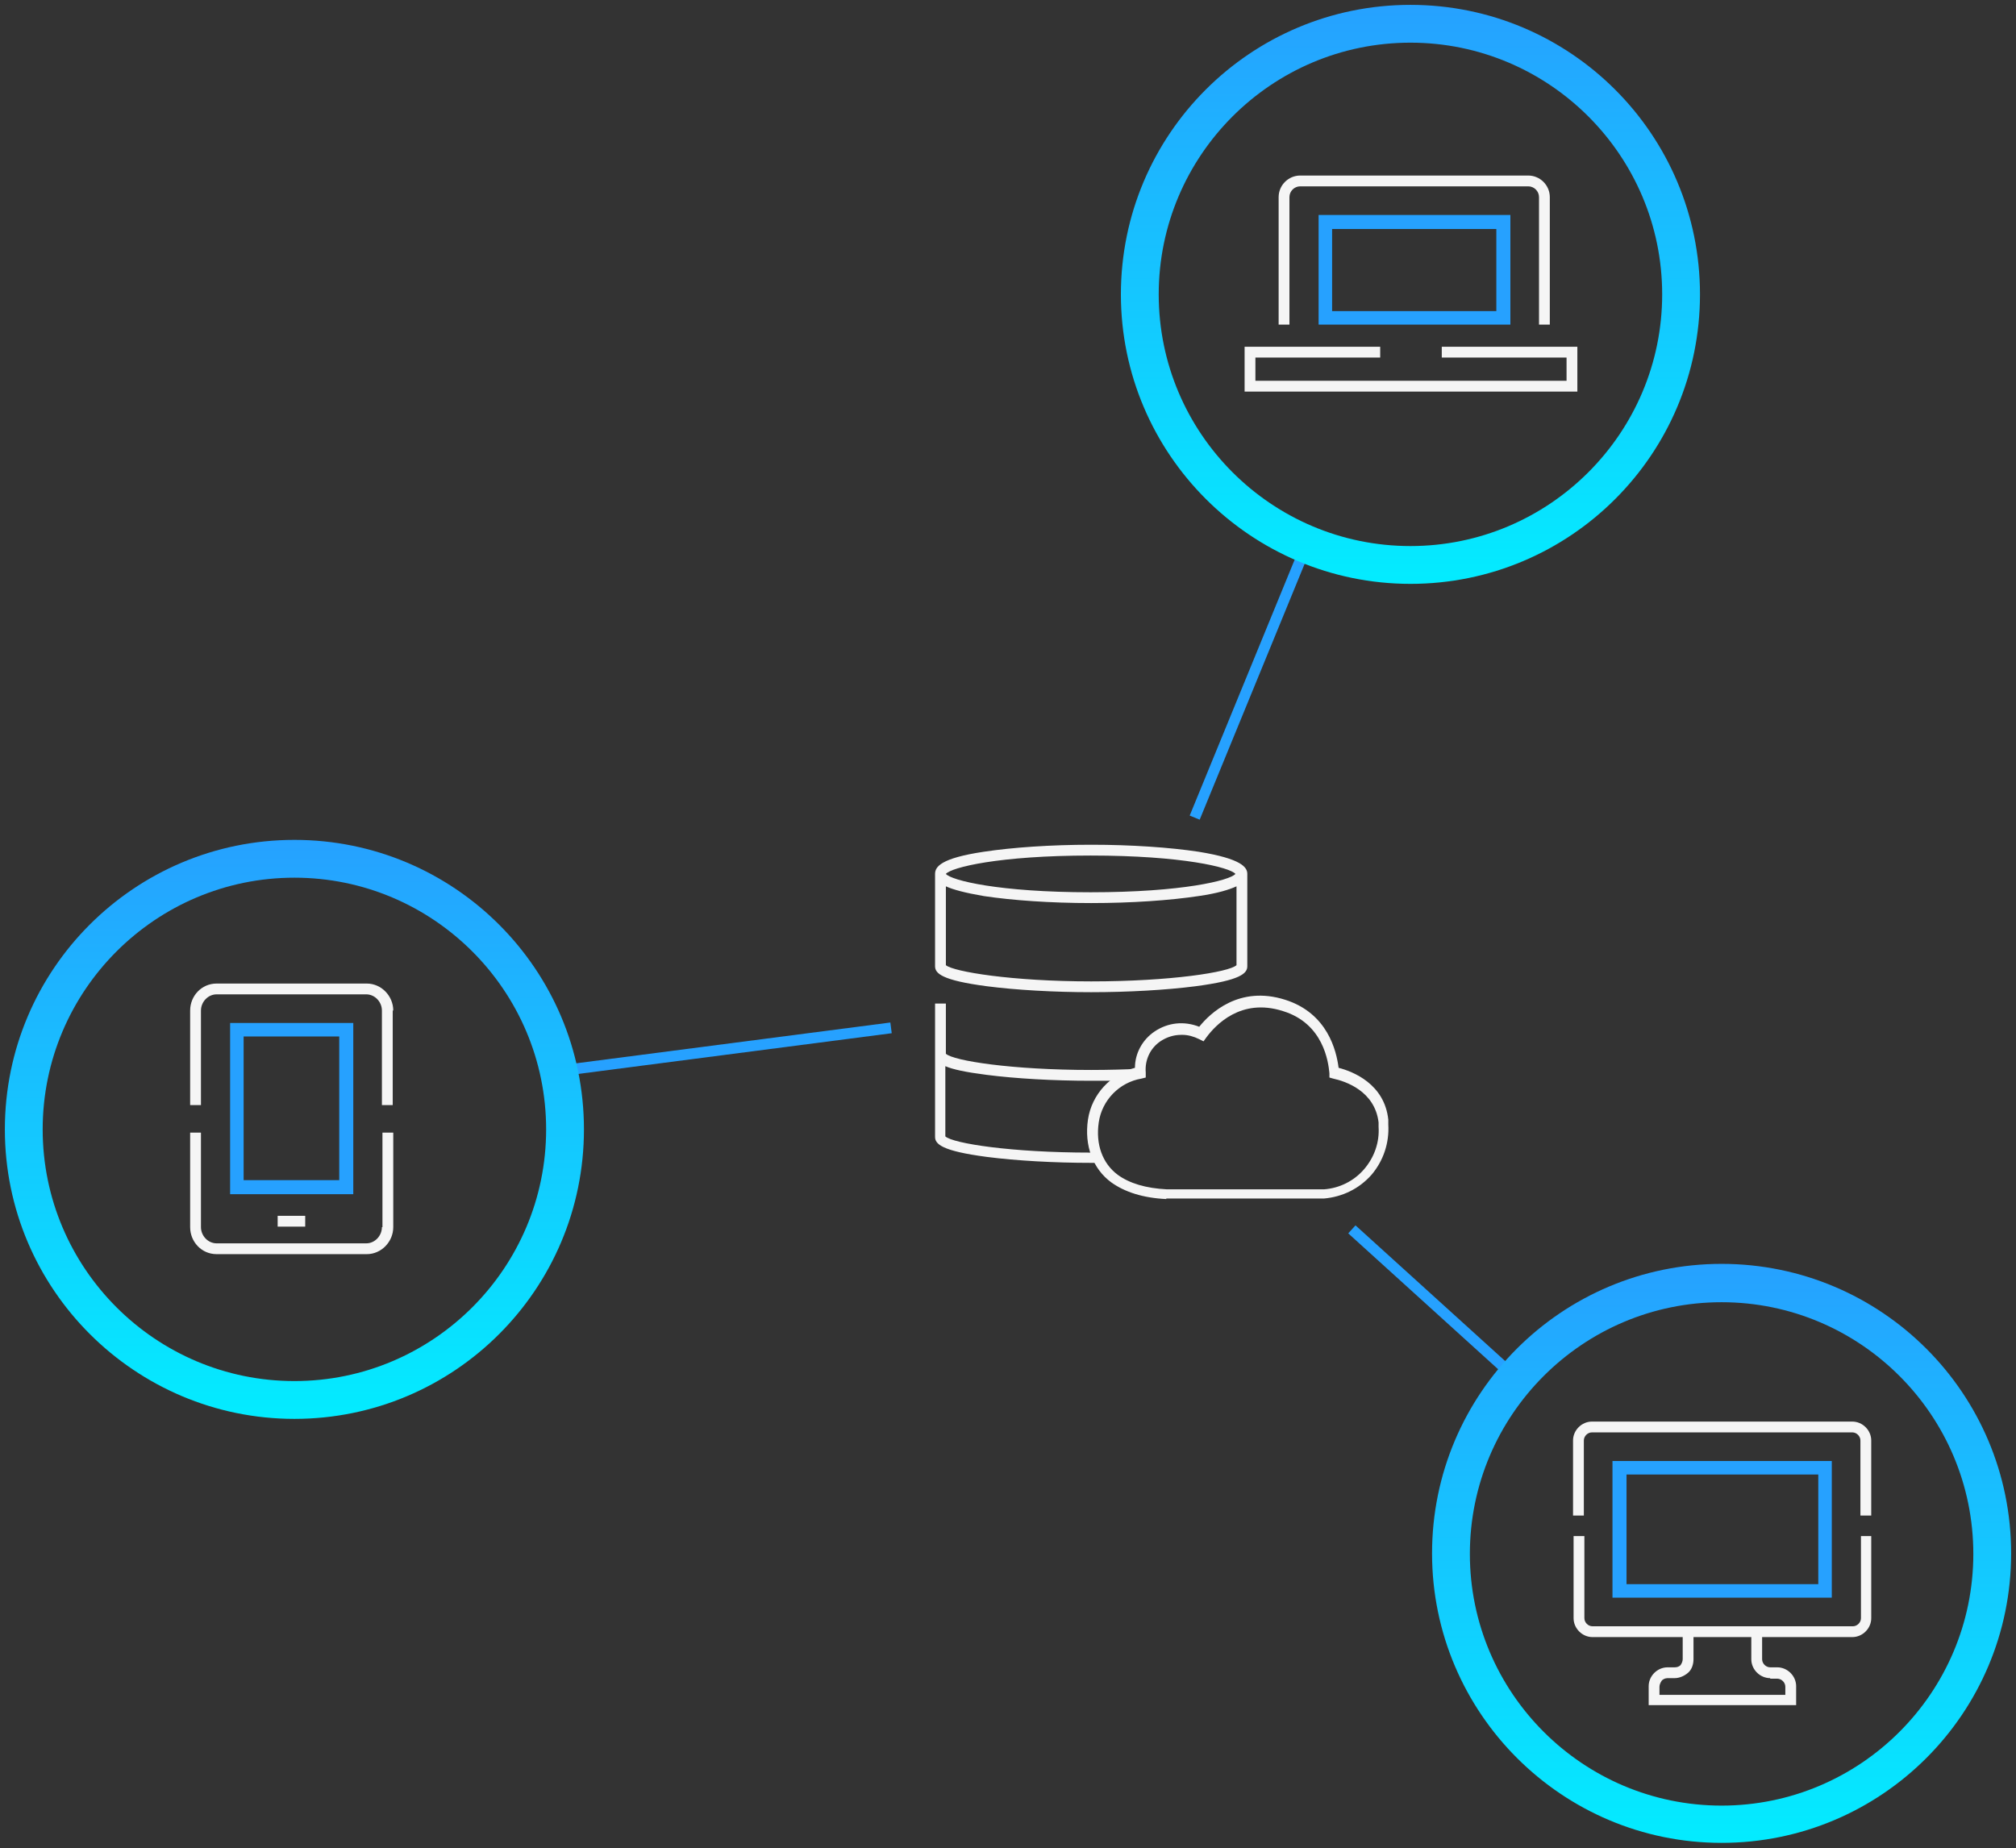 <?xml version="1.0" encoding="UTF-8"?>
<svg id="img_access-anywhere" xmlns="http://www.w3.org/2000/svg" xmlns:xlink="http://www.w3.org/1999/xlink" version="1.1" viewBox="0 0 373.2 342.2">
  <rect x="0" y="0" width="373.2" height="342.2" fill="#333333" stroke="none"/>
  <!-- Generator: Adobe Illustrator 29.7.1, SVG Export Plug-In . SVG Version: 2.1.1 Build 8)  -->
  <defs>
    <style>
      .st0 {
        fill: url(#Gradients_1);
      }

      .st1 {
        fill: url(#Gradients_11);
      }

      .st2 {
        fill: url(#Gradients_12);
      }

      .st3 {
        fill: #26a1ff;
      }

      .st4 {
        fill: #f5f5f5;
      }
    </style>
    <linearGradient id="Gradients_1" data-name="Gradients 1" x1="318.7" y1="234.1" x2="318.7" y2="341.2" gradientUnits="userSpaceOnUse">
      <stop offset="0" stop-color="#26a1ff"/>
      <stop offset="1" stop-color="#03ecff"/>
    </linearGradient>
    <linearGradient id="Gradients_11" data-name="Gradients 1" x1="261.1" y1=".9" x2="261.1" y2="108.1" xlink:href="#Gradients_1"/>
    <linearGradient id="Gradients_12" data-name="Gradients 1" x1="54.5" y1="155.5" x2="54.5" y2="262.7" xlink:href="#Gradients_1"/>
  </defs>
  <path id="Path_9864" class="st3" d="M336.6,293.3h-35.5v-20.3h35.5v20.3ZM339.1,270.5h-40.6v25.3h40.6v-25.3Z"/>
  <path class="st4" d="M344.5,284.4v15.2c0,.8-.7,1.5-1.5,1.5h-48.2c-.8,0-1.5-.7-1.5-1.5v-15.2h-2v15.2c0,1.9,1.6,3.5,3.5,3.5h16.7v4.1c0,.4-.2.8-.4,1.1-.3.3-.7.4-1.1.4h-1.3c-1.9,0-3.5,1.6-3.5,3.5v3.5h27.3v-3.5c0-1.9-1.6-3.5-3.5-3.5h-1.3c-.8,0-1.5-.7-1.5-1.5v-4.1h16.7c1.9,0,3.5-1.6,3.5-3.5v-15.2h-2ZM327.7,310.8h1.3c.8,0,1.5.7,1.5,1.5v1.5h-23.3v-1.5c0-.4.2-.8.4-1.1s.7-.5,1.1-.5h1.3c.9,0,1.8-.4,2.5-1s1-1.6,1-2.5v-4.1h10.7v4.1c0,1.9,1.6,3.5,3.5,3.5ZM293.2,280.6h-2v-13.9c0-1.9,1.6-3.5,3.5-3.5h48.2c1.9,0,3.5,1.6,3.5,3.5v13.9h-2v-13.9c0-.8-.7-1.5-1.5-1.5h-48.2c-.8,0-1.5.7-1.5,1.5v13.9Z"/>
  <rect class="st3" x="204.6" y="125.7" width="53.4" height="2" transform="translate(26.3 292.6) rotate(-67.7)"/>
  <path id="Path_9870" class="st3" d="M277,57.6h-30.4v-15.2h30.4v15.2ZM279.6,39.8h-35.5v20.3h35.5v-20.3Z"/>
  <path class="st4" d="M238.7,60.1h-2v-23.6c0-2.2,1.8-4,4-4h42.2c2.2,0,4,1.8,4,4v23.6h-2v-23.6c0-1.1-.9-2-2-2h-42.2c-1.1,0-2,.9-2,2v23.6ZM266.9,64.2v2h23.1v4.3h-57.6v-4.3h23.1v-2h-25.1v8.3h61.6v-8.3h-25.1Z"/>
  <rect class="st3" x="263.9" y="221" width="2" height="39.5" transform="translate(-91.4 275.4) rotate(-47.8)"/>
  <rect class="st3" x="103" y="193.3" width="62.2" height="2" transform="translate(-23.9 18.9) rotate(-7.4)"/>
  <path class="st4" d="M228.8,185.9h1.3c-.4.1-.9.2-1.3.4v-.4ZM173.1,161.8s0,0,0,0c0-1.3,1-2.9,9-4.1,5.3-.8,12.4-1.3,19.9-1.3s14.6.5,19.9,1.3c8,1.3,9,2.9,9,4.1h0v17.1c0,1.3-1.2,2.6-9.6,3.7-5.4.7-12.5,1.1-19.3,1.1s-13.9-.4-19.3-1.1c-8.4-1.1-9.6-2.4-9.6-3.7v-17.1ZM175.1,161.8c1,1.2,9.8,3.4,26.8,3.4s25.8-2.2,26.8-3.4c-1-1.2-9.8-3.4-26.8-3.4s-25.8,2.2-26.8,3.4ZM175.1,178.7c1.4,1.2,12.2,3,26.9,3s25.5-1.7,26.9-3v-14.6c-1.3.6-3.5,1.3-7,1.8-5.3.8-12.4,1.3-19.9,1.3s-14.6-.5-19.9-1.3c-3.5-.6-5.7-1.2-7-1.8v14.6ZM202.8,213.4c-.3,0-.6,0-.9,0-14.7,0-25.5-1.7-26.9-3v-13c1.4.6,3.7,1.1,7.6,1.6,5.4.7,12.5,1.1,19.3,1.1s3.5,0,5.3,0c1.2-.7,2.5-1.3,3.9-1.5,0-.2,0-.4,0-.7-2.8.1-5.9.2-9.1.2-14.7,0-25.5-1.7-26.9-3v-9.3h-2v24.7c0,1.3,1.2,2.6,9.6,3.7,5.4.7,12.5,1.1,19.3,1.1s1.2,0,1.8,0c-.4-.6-.7-1.3-1-2Z"/>
  <path class="st4" d="M215.9,222c-4.3-.2-7.7-1.3-10.2-3.1-3.4-2.5-5-6.8-4.3-11.6.7-4.7,4.2-8.4,8.7-9.6,0-2.7,1.4-5.2,3.6-6.7,2.5-1.7,5.5-2,8.3-.9,2-2.5,7.4-7.7,15.9-5,7.9,2.5,9.5,9.5,9.9,12.6,2.7.7,8.5,3,9.2,9.6,0,.3,0,.6,0,.9.2,3.4-.9,6.7-3.1,9.3-2.3,2.6-5.4,4.1-8.8,4.4h-29.2ZM218.7,191.6c-1.4,0-2.7.4-3.9,1.2-1.9,1.3-2.9,3.5-2.7,5.8v.9c0,0-.8.2-.8.2-4.1.7-7.3,4-7.9,8.1-.6,4.1.7,7.6,3.5,9.7,2.2,1.6,5.2,2.5,9.1,2.7h29.1c2.8-.2,5.5-1.5,7.4-3.7,1.9-2.2,2.9-5,2.7-7.9,0-.3,0-.5,0-.8-.7-5.8-6.1-7.6-8.4-8.1l-.7-.2v-.8c-.2-2.1-1.1-9.2-8.6-11.5-7.8-2.5-12.5,2.6-14.2,4.9l-.5.7-.8-.4c-1-.5-2.1-.8-3.1-.8Z"/>
  <path id="Path_9875" class="st3" d="M62.8,218.5h-17.7v-26.6h17.7v26.6ZM65.4,189.4h-22.8v31.7h22.8v-31.7Z"/>
  <path class="st4" d="M72.7,187.1v17.5h-2v-17.5c0-1.6-1.3-3-2.9-3h-27.7c-1.6,0-2.9,1.4-2.9,3v17.5h-2v-17.5c0-2.7,2.1-5,4.9-5h27.8c2.7,0,4.9,2.3,4.9,5ZM70.7,227.2c0,1.6-1.3,3-2.9,3h-27.7c-1.6,0-2.9-1.4-2.9-3v-17.5h-2v17.5c0,2.7,2.1,5,4.9,5h27.8c2.7,0,4.9-2.3,4.9-5v-17.5h-2v17.5ZM51.4,225.1v2h5.1v-2h-5.1Z"/>
  <path class="st0" d="M318.7,341.2c-29.5,0-53.6-24-53.6-53.6s24-53.6,53.6-53.6,53.6,24,53.6,53.6-24,53.6-53.6,53.6ZM318.7,241.1c-25.7,0-46.6,20.9-46.6,46.6s20.9,46.6,46.6,46.6,46.6-20.9,46.6-46.6-20.9-46.6-46.6-46.6Z"/>
  <path class="st1" d="M261.1,108.1c-29.5,0-53.6-24-53.6-53.6S231.5.9,261.1.9s53.6,24,53.6,53.6-24,53.6-53.6,53.6ZM261.1,7.9c-25.7,0-46.6,20.9-46.6,46.6s20.9,46.6,46.6,46.6,46.6-20.9,46.6-46.6-20.9-46.6-46.6-46.6Z"/>
  <path class="st2" d="M54.5,262.7c-29.5,0-53.6-24-53.6-53.6s24-53.6,53.6-53.6,53.6,24,53.6,53.6-24,53.6-53.6,53.6ZM54.5,162.5c-25.7,0-46.6,20.9-46.6,46.6s20.9,46.6,46.6,46.6,46.6-20.9,46.6-46.6-20.9-46.6-46.6-46.6Z"/>
</svg>